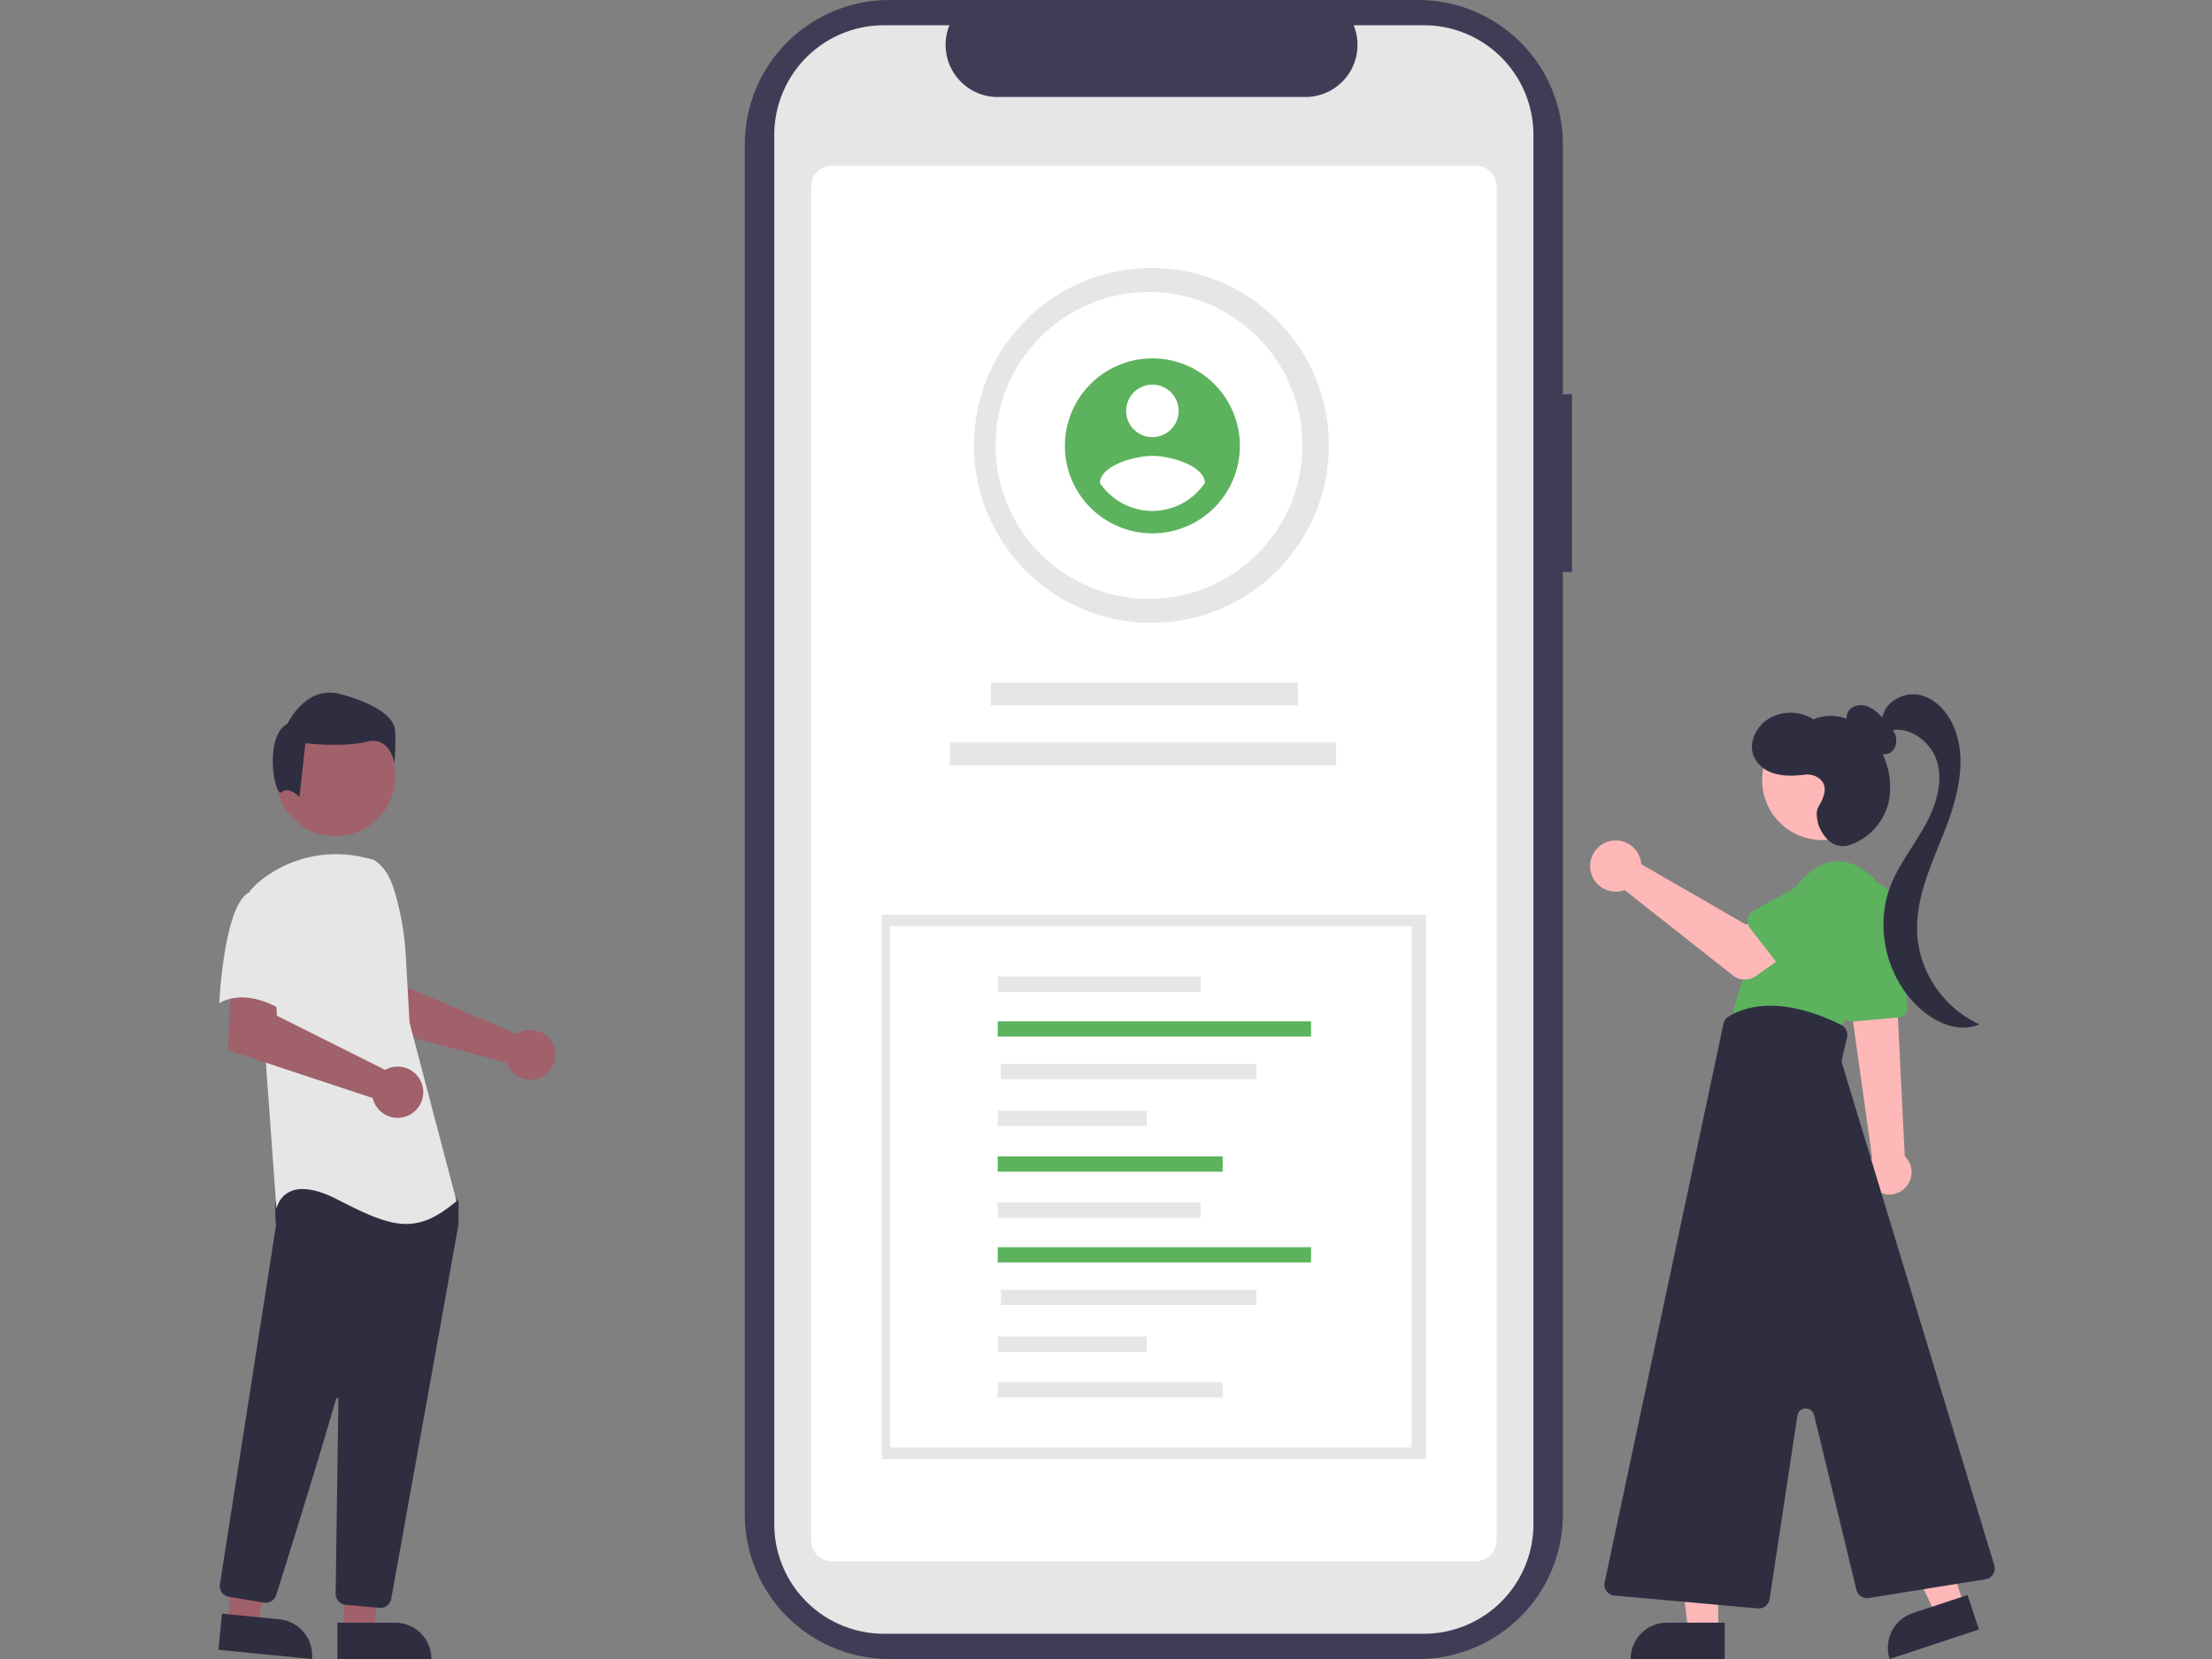 <svg xmlns="http://www.w3.org/2000/svg" width="800" height="600.001" viewBox="0 0 800 600.001">
  <rect x="0" y="0" width="800" height="600.001" fill="#808080" stroke="none"/>
  <g id="Group_366" data-name="Group 366" transform="translate(565 -13268)">
    <path id="Path_339" data-name="Path 339" d="M750.874,252.582h-3.3V162.27A52.271,52.271,0,0,0,695.307,110H503.973A52.271,52.271,0,0,0,451.7,162.27V657.729A52.271,52.271,0,0,0,503.973,710H695.311a52.271,52.271,0,0,0,52.271-52.271V316.868h3.293Z" transform="translate(-747.341 13158.001)" fill="#3f3d56"/>
    <path id="Path_340" data-name="Path 340" d="M738.347,159.99V662.447a39.643,39.643,0,0,1-39.623,39.638H503.448a39.651,39.651,0,0,1-39.654-39.646V159.99a39.649,39.649,0,0,1,39.654-39.637h23.687A18.851,18.851,0,0,0,544.574,146.3H655.9a18.851,18.851,0,0,0,17.435-25.954h25.373a39.643,39.643,0,0,1,39.637,39.622Z" transform="translate(-748.763 13156.783)" fill="#e6e6e6"/>
    <path id="Path_5504" data-name="Path 5504" d="M719.315,682.63H486.374a7.508,7.508,0,0,1-7.5-7.5V185.425a7.508,7.508,0,0,1,7.5-7.5H719.315a7.508,7.508,0,0,1,7.5,7.5V675.13A7.508,7.508,0,0,1,719.315,682.63Z" transform="translate(-750.538 13150.009)" fill="#fff"/>
    <circle id="Ellipse_56" data-name="Ellipse 56" cx="64.179" cy="64.179" r="64.179" transform="translate(-212.754 13364.913)" fill="#e6e6e6"/>
    <circle id="Ellipse_60" data-name="Ellipse 60" cx="55.49" cy="55.49" r="55.49" transform="translate(-204.948 13373.602)" fill="#fff"/>
    <path id="Path_341" data-name="Path 341" d="M614.556,256.9a31.638,31.638,0,1,0,31.638,31.638A31.638,31.638,0,0,0,614.556,256.9Zm0,9.491a9.491,9.491,0,1,1-9.492,9.491,9.491,9.491,0,0,1,9.492-9.491Zm0,45.692a23.048,23.048,0,0,1-18.983-10.13c.152-6.327,12.655-9.811,18.983-9.811s18.83,3.484,18.983,9.811a23.086,23.086,0,0,1-18.983,10.133Z" transform="translate(-762.778 13140.718)" fill="#5cb25d"/>
    <rect id="Rectangle_26" data-name="Rectangle 26" width="111.033" height="8.345" transform="translate(-206.643 13514.838)" fill="#e6e6e6"/>
    <rect id="Rectangle_27" data-name="Rectangle 27" width="139.736" height="8.345" transform="translate(-221.499 13536.523)" fill="#e6e6e6"/>
    <rect id="Rectangle_25-2" data-name="Rectangle 25-2" width="196.847" height="196.847" transform="translate(-246.117 13598.813)" fill="#e6e6e6"/>
    <rect id="Rectangle_25-3" data-name="Rectangle 25-3" width="188.519" height="188.519" transform="translate(-242.987 13602.979)" fill="#fff"/>
    <rect id="Rectangle_28" data-name="Rectangle 28" width="73.383" height="5.516" transform="translate(-204.163 13621.176)" fill="#e6e6e6"/>
    <rect id="Rectangle_29" data-name="Rectangle 29" width="113.32" height="5.516" transform="translate(-204.163 13637.369)" fill="#5cb25d"/>
    <rect id="Rectangle_30" data-name="Rectangle 30" width="92.353" height="5.516" transform="translate(-202.985 13652.79)" fill="#e6e6e6"/>
    <rect id="Rectangle_31" data-name="Rectangle 31" width="53.914" height="5.516" transform="translate(-204.163 13669.71)" fill="#e6e6e6"/>
    <rect id="Rectangle_32" data-name="Rectangle 32" width="81.37" height="5.516" transform="translate(-204.163 13686.237)" fill="#5cb25d"/>
    <rect id="Rectangle_38" data-name="Rectangle 38" width="73.383" height="5.516" transform="translate(-204.163 13702.867)" fill="#e6e6e6"/>
    <rect id="Rectangle_39" data-name="Rectangle 39" width="113.32" height="5.516" transform="translate(-204.163 13719.06)" fill="#5cb25d"/>
    <rect id="Rectangle_40" data-name="Rectangle 40" width="92.353" height="5.516" transform="translate(-202.985 13734.48)" fill="#e6e6e6"/>
    <rect id="Rectangle_41" data-name="Rectangle 41" width="53.914" height="5.516" transform="translate(-204.163 13751.401)" fill="#e6e6e6"/>
    <rect id="Rectangle_42" data-name="Rectangle 42" width="81.37" height="5.516" transform="translate(-204.163 13767.929)" fill="#e6e6e6"/>
    <path id="Path_385" data-name="Path 385" d="M925.83,585.667a8.056,8.056,0,0,1-13.987-8l.055-.094a8.663,8.663,0,0,1,.759-1.076l-6.776-48.3-.2-1.447L904.3,516.9l-.2-1.421.75.035,13.129.6,3.521.159.441,8.991,2.5,50.55A8.045,8.045,0,0,1,925.83,585.667Z" transform="translate(-800.564 13110.297)" fill="#ffb8b8"/>
    <path id="Path_386" data-name="Path 386" d="M904.774,521.914l16.672-1.529a3.291,3.291,0,0,0,2.968-3.562l-3.088-34.669a12.641,12.641,0,0,0-25.181,2.248q.032.358.084.714l5,34.006a3.286,3.286,0,0,0,3.245,2.807A2.322,2.322,0,0,0,904.774,521.914Z" transform="translate(-799.623 13115.571)" fill="#5cb25d"/>
    <path id="Path_387" data-name="Path 387" d="M912.776,493.013a23.22,23.22,0,0,0-8.54-26.725c-6.287-4.3-14.89-5.846-24.154,5.184A115.341,115.341,0,0,0,856.7,517.8l37.941,6.176S907.543,508.2,912.776,493.013Z" transform="translate(-794.988 13116.465)" fill="#5cb25d"/>
    <path id="Path_388" data-name="Path 388" d="M848.578,773.051H837.76l-5.146-41.725H848.58Z" transform="translate(-792.155 13084.902)" fill="#ffb8b8"/>
    <path id="Path_389" data-name="Path 389" d="M814.805,788.246h34V775.11H827.941a13.136,13.136,0,0,0-13.136,13.136Z" transform="translate(-790.059 13079.751)" fill="#2f2e41"/>
    <path id="Path_390" data-name="Path 390" d="M947.733,762.639l-10.271,3.4-17.982-38,15.159-5.011Z" transform="translate(-802.374 13085.879)" fill="#ffb8b8"/>
    <path id="Path_391" data-name="Path 391" d="M920.894,786.912l32.28-10.669-4.122-12.472-19.808,6.547a13.136,13.136,0,0,0-8.35,16.594Z" transform="translate(-802.462 13081.085)" fill="#2f2e41"/>
    <circle id="Ellipse_65" data-name="Ellipse 65" cx="21.671" cy="21.671" r="21.671" transform="translate(72.3 13528.47)" fill="#ffb8b8"/>
    <path id="Path_392" data-name="Path 392" d="M863.79,736.837l10.046-66.3a3.088,3.088,0,0,1,6.055-.265l15.3,63.187a4,4,0,0,0,4.489,2.987l42.2-6.782a3.971,3.971,0,0,0,3.17-5.074L890.022,543.175a3.09,3.09,0,0,1-.054-1.588l1.832-7.941a3.957,3.957,0,0,0-2.053-4.424c-7.493-3.823-26.471-11.771-40.792-3.065a4.016,4.016,0,0,0-1.834,2.583L804.136,730.771a3.97,3.97,0,0,0,3.529,4.781L859.51,740.2q.176.016.353.016a3.978,3.978,0,0,0,3.925-3.375Z" transform="translate(-788.794 13109.502)" fill="#2f2e41"/>
    <path id="Path_393" data-name="Path 393" d="M908.815,410.837a16.4,16.4,0,0,1-4.284-3.724,5.559,5.559,0,0,1-.856-5.382c1.095-2.416,4.348-3.176,6.87-2.357s4.469,2.8,6.311,4.706a16.224,16.224,0,0,1,4.059,5.639c.767,2.2.374,5-1.541,6.34-1.879,1.313-4.581.776-6.388-.634a16.3,16.3,0,0,1-3.993-5.532Z" transform="translate(-800.474 13123.993)" fill="#2f2e41"/>
    <path id="Path_394" data-name="Path 394" d="M917.865,404.134c.12-6.106,7.08-10.485,13.091-9.4s10.631,6.207,12.944,11.86c4.886,11.943,1.219,25.57-3.49,37.588s-10.535,24.211-9.848,37.1a38.757,38.757,0,0,0,22.513,32.647c-6.784,3.075-14.892-.1-20.593-4.9-12.66-10.646-17.546-29.6-11.613-45.039,2.927-7.616,8.085-14.131,12.112-21.226s6.982-15.457,4.9-23.346-10.928-14.276-18.492-11.224Z" transform="translate(-802.184 13124.521)" fill="#2f2e41"/>
    <path id="Path_395" data-name="Path 395" d="M888.581,436.127c1.889-3.192,3.794-7.384.342-10.174a7.115,7.115,0,0,0-5.338-1.412c-3.893.469-8.133.663-11.9-.752a11.157,11.157,0,0,1-6.472-5.816c-1.941-4.609.491-10.211,4.557-13.124a15.353,15.353,0,0,1,16.992-.3c5.268-2.327,11.659-1.292,16.444,1.911s8.06,8.332,9.839,13.809a26.652,26.652,0,0,1,.814,14.66,21.787,21.787,0,0,1-13.514,14.893,7.846,7.846,0,0,1-7.749-1.147,14.576,14.576,0,0,1-3.921-5.748C887.956,440.512,887.572,437.832,888.581,436.127Z" transform="translate(-795.91 13123.631)" fill="#2f2e41"/>
    <path id="Path_397" data-name="Path 397" d="M816.487,461.622a9.291,9.291,0,0,1,.211,1.447l37.9,21.866,9.213-5.3,9.821,12.858-15.4,10.975a7.059,7.059,0,0,1-8.471-.206l-39.088-30.835a9.265,9.265,0,1,1,5.8-10.8Z" transform="translate(-788.105 13117.474)" fill="#ffb8b8"/>
    <path id="Path_398" data-name="Path 398" d="M863.448,487.762,875.7,503.639a3.971,3.971,0,0,0,6,.329l13.868-14.4a11.029,11.029,0,1,0-13.17-17.7q-.18.134-.354.275l-17.393,9.725a3.971,3.971,0,0,0-1.2,5.891Z" transform="translate(-795.684 13115.684)" fill="#5cb25d"/>
    <path id="Path_552" data-name="Path 552" d="M351.921,529.494a8.907,8.907,0,0,0-1.245.694L311.1,513.3l-1.412-10.425-15.814-.1.934,23.912L347.045,540.5a9.359,9.359,0,0,0,.4,1.066,9.031,9.031,0,1,0,4.481-12.072Z" transform="translate(-728.773 13111.791)" fill="#a0616a"/>
    <path id="Path_553" data-name="Path 553" d="M287.357,773.052h10.818l5.146-41.725H287.355Z" transform="translate(-728.006 13084.902)" fill="#a0616a"/>
    <path id="Path_554" data-name="Path 554" d="M305.593,775.112H284.73v13.131h34a13.136,13.136,0,0,0-13.136-13.136h0Z" transform="translate(-727.697 13079.752)" fill="#2f2e41"/>
    <path id="Path_555" data-name="Path 555" d="M239.677,769.615l10.765,1.059,9.213-41.019-15.889-1.561Z" transform="translate(-722.396 13085.283)" fill="#a0616a"/>
    <path id="Path_556" data-name="Path 556" d="M258,773.456l-20.758-2.044-1.287,13.07,33.827,3.332A13.133,13.133,0,0,0,258,773.455Z" transform="translate(-721.959 13080.187)" fill="#2f2e41"/>
    <circle id="Ellipse_84" data-name="Ellipse 84" cx="21.671" cy="21.671" r="21.671" transform="translate(-465.331 13527.065)" fill="#a0616a"/>
    <path id="Path_557" data-name="Path 557" d="M294.61,748.717a3.945,3.945,0,0,0,3.9-3.265c5.6-31.076,23.9-132.706,24.339-135.523a1.251,1.251,0,0,0,.014-.2v-7.578a1.314,1.314,0,0,0-.246-.769L320.195,598a1.305,1.305,0,0,0-1.009-.551c-13.784-.646-58.927-2.54-61.108.184h0c-2.19,2.735-1.412,11.036-1.235,12.671l-.009.17L236.552,740.18a3.981,3.981,0,0,0,3.278,4.531L252.5,746.8a3.989,3.989,0,0,0,4.434-2.729c3.918-12.519,17.055-54.633,21.608-70.93a.441.441,0,0,1,.866.123c-.228,15.535-.777,55.167-.971,68.856l-.02,1.474a3.986,3.986,0,0,0,3.611,4l12.214,1.107A3.684,3.684,0,0,0,294.61,748.717Z" transform="translate(-722.023 13100.8)" fill="#2f2e41"/>
    <path id="Path_99" data-name="Path 99" d="M293.567,462.119c3.782,2.248,6.045,6.379,7.344,10.588a100.31,100.31,0,0,1,4.309,23.964l1.373,24.353,16.99,64.562c-14.726,12.46-23.219,9.627-43.042-.564s-22.087,3.4-22.087,3.4l-3.964-54.933-5.663-60.028a26.623,26.623,0,0,1,4.29-4.124,43.817,43.817,0,0,1,37.449-7.941Z" transform="translate(-723.473 13116.812)" fill="#e6e6e6"/>
    <path id="Path_558" data-name="Path 558" d="M298.038,543.741a9.292,9.292,0,0,0-1.324.618L257.582,524.77l-.649-10.611-16.142-1.113-.865,24.188,52.293,17.294a9.264,9.264,0,1,0,5.817-10.793Z" transform="translate(-722.426 13110.583)" fill="#a0616a"/>
    <path id="Path_101" data-name="Path 101" d="M247.637,475.389c-9.627,3.4-11.324,40.212-11.324,40.212,11.327-6.229,24.918,3.964,24.918,3.964s2.831-9.628,6.229-22.087a21.644,21.644,0,0,0-4.53-20.388S257.266,471.989,247.637,475.389Z" transform="translate(-722.001 13115.15)" fill="#e6e6e6"/>
    <path id="Path_102" data-name="Path 102" d="M261.493,429.867c2.7-2.16,6.384,1.765,6.384,1.765l2.16-19.439s13.5,1.617,22.142-.54,9.991,7.831,9.991,7.831a69.34,69.34,0,0,0,.27-12.151c-.54-4.86-7.56-9.721-19.981-12.961s-18.9,10.8-18.9,10.8C254.913,409.492,258.79,432.027,261.493,429.867Z" transform="translate(-724.581 13124.602)" fill="#2f2e41"/>
    <rect id="Rectangle_2456" data-name="Rectangle 2456" width="800" height="600" transform="translate(-565 13268)" fill="none"/>
  </g>
</svg>
